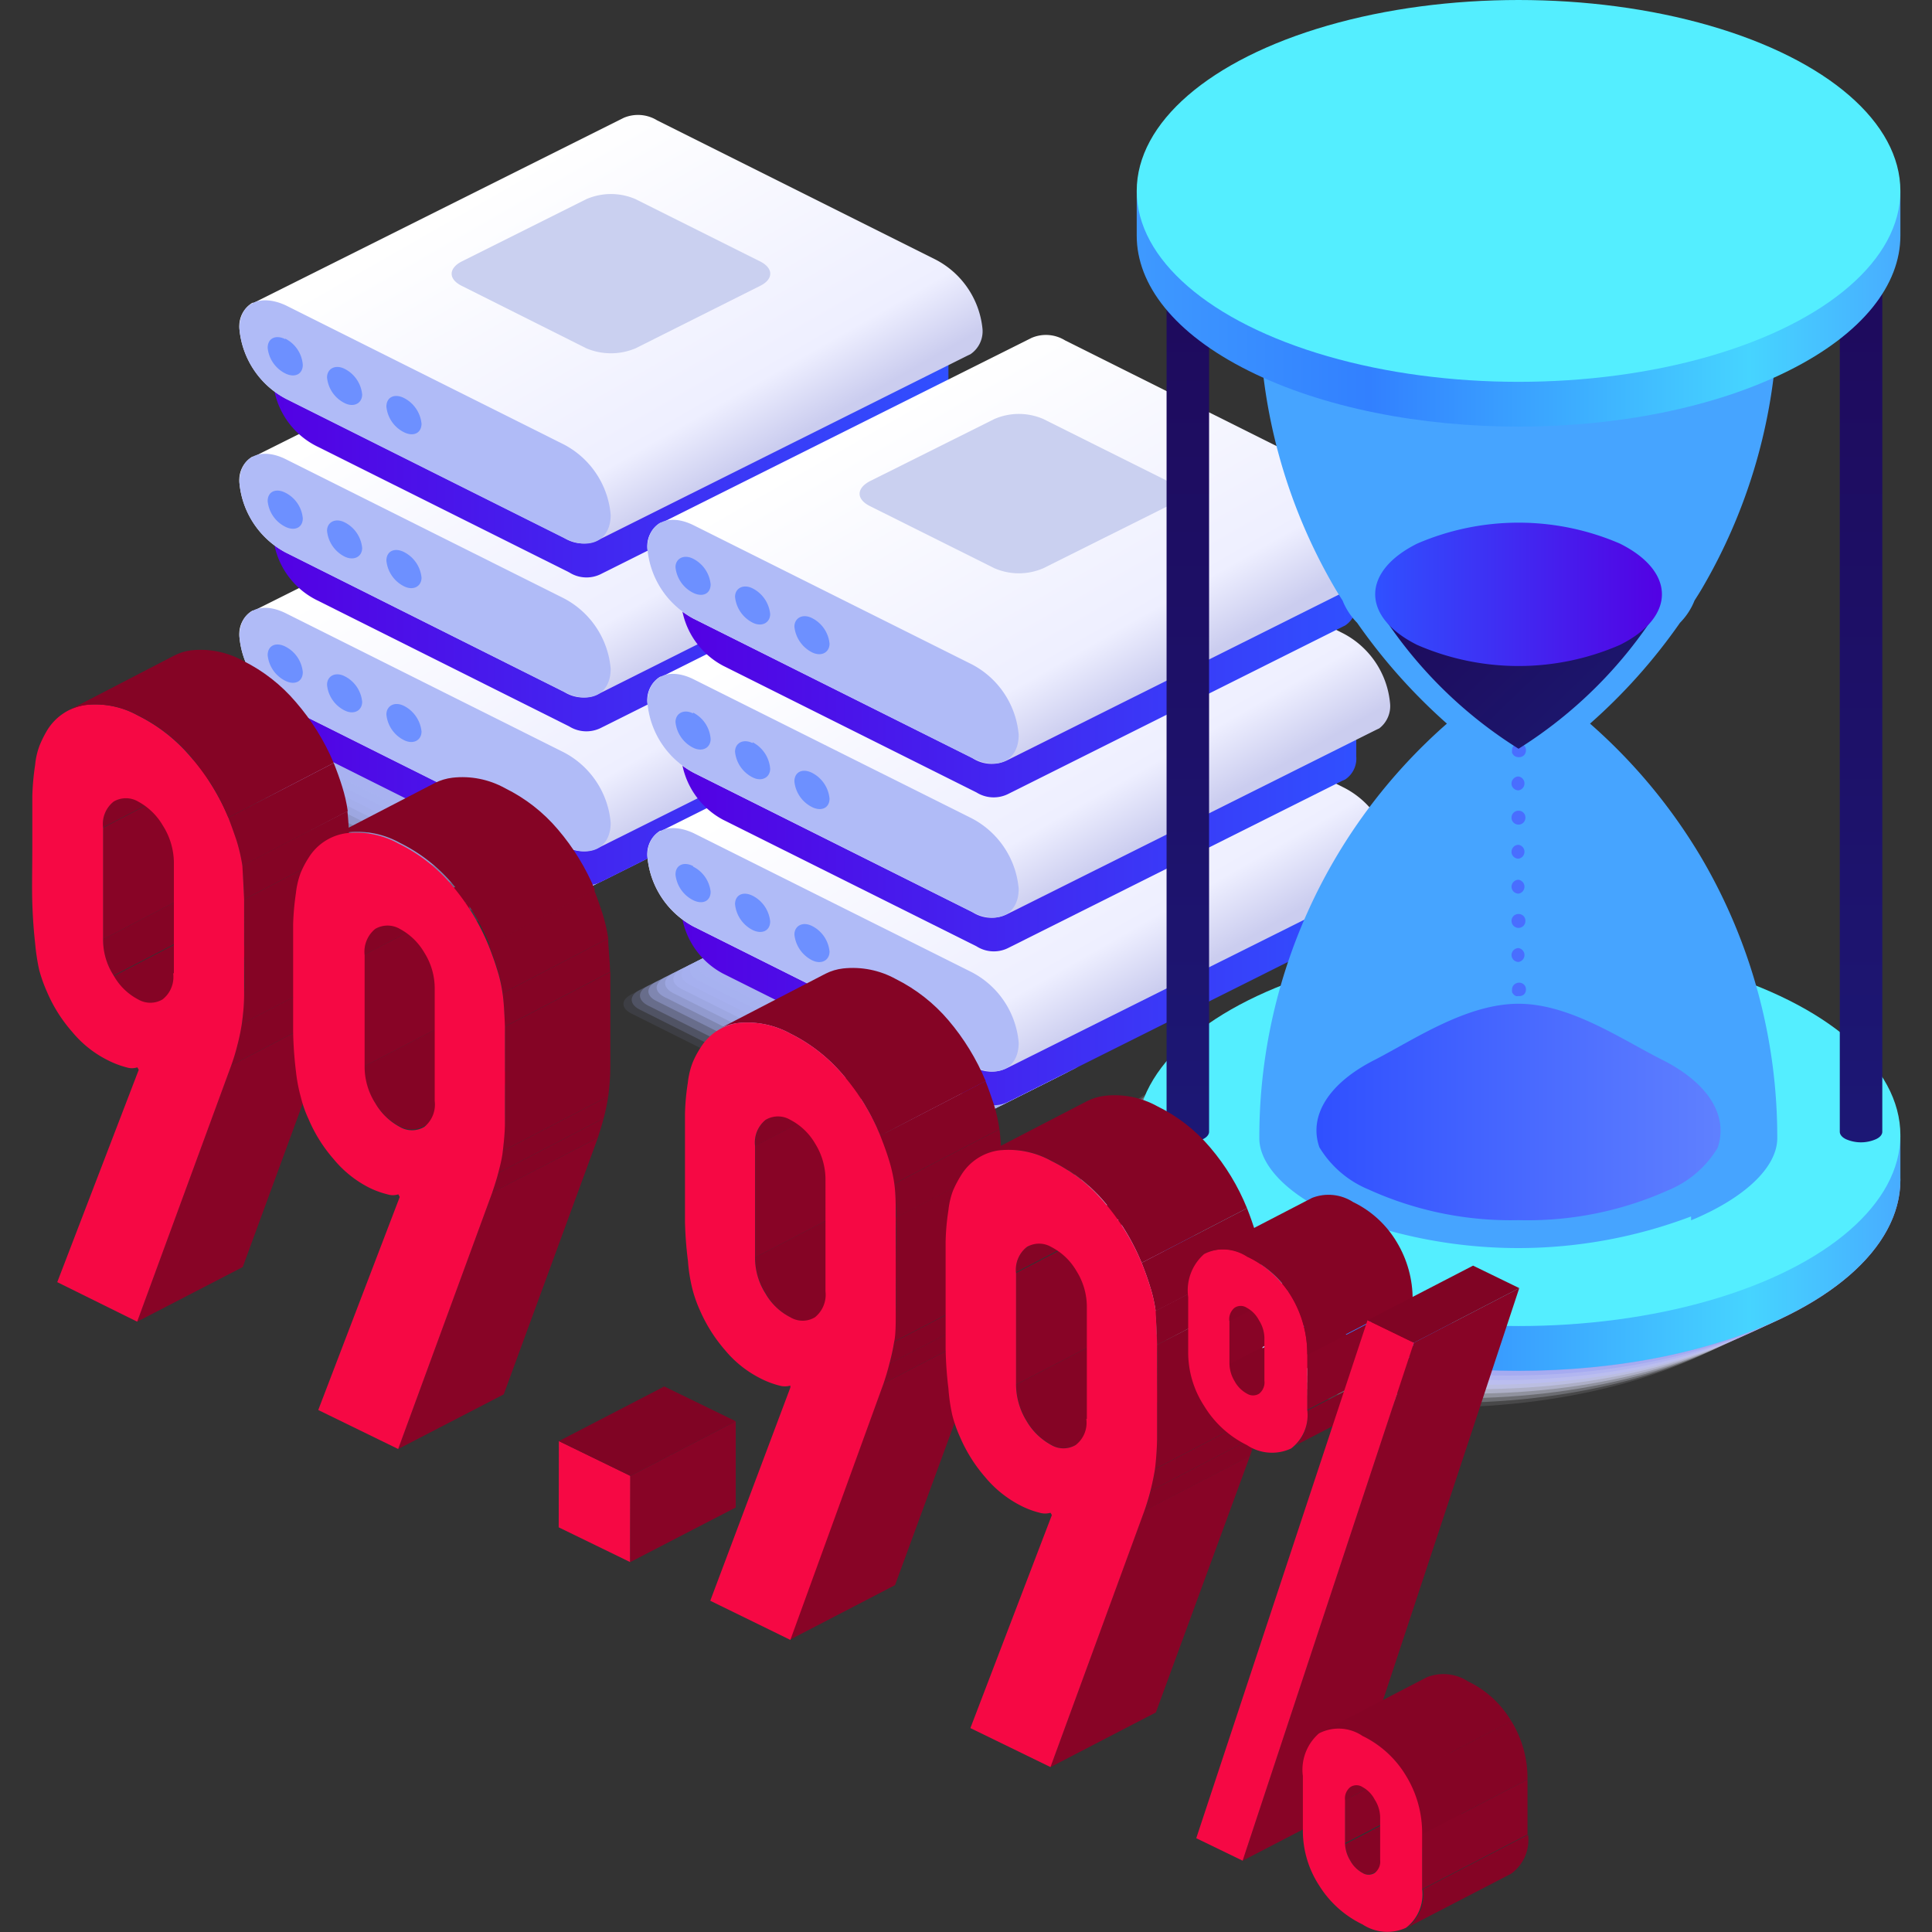 <?xml version="1.0" encoding="UTF-8"?>
<svg xmlns="http://www.w3.org/2000/svg" xmlns:xlink="http://www.w3.org/1999/xlink" viewBox="0 0 110 110">
  <rect x="0" y="0" width="110" height="110" fill="#333333" stroke="none"/>
  <defs>
    <linearGradient id="a" x1="81.05" y1="43.6" x2="42.52" y2="43.6" gradientTransform="translate(-27.06)" gradientUnits="userSpaceOnUse">
      <stop offset="0" stop-color="#3050ff"></stop>
      <stop offset="1" stop-color="#5300e3"></stop>
    </linearGradient>
    <linearGradient id="b" x1="56.66" y1="27.24" x2="67.07" y2="45.41" gradientTransform="translate(-27.06)" gradientUnits="userSpaceOnUse">
      <stop offset="0" stop-color="#fff"></stop>
      <stop offset="0.82" stop-color="#eeefff"></stop>
      <stop offset="1" stop-color="#cbcdef"></stop>
    </linearGradient>
    <linearGradient id="c" x1="81.05" y1="34.83" x2="42.52" y2="34.83" xlink:href="#a"></linearGradient>
    <linearGradient id="d" x1="56.66" y1="18.47" x2="67.07" y2="36.64" xlink:href="#b"></linearGradient>
    <linearGradient id="e" x1="81.05" y1="26.07" x2="42.52" y2="26.07" xlink:href="#a"></linearGradient>
    <linearGradient id="f" x1="56.66" y1="9.71" x2="67.07" y2="27.88" xlink:href="#b"></linearGradient>
    <linearGradient id="g" x1="104.28" y1="56.12" x2="65.74" y2="56.12" xlink:href="#a"></linearGradient>
    <linearGradient id="h" x1="79.89" y1="39.76" x2="90.29" y2="57.93" xlink:href="#b"></linearGradient>
    <linearGradient id="i" x1="104.28" y1="47.36" x2="65.74" y2="47.36" xlink:href="#a"></linearGradient>
    <linearGradient id="j" x1="79.89" y1="31" x2="90.29" y2="49.17" xlink:href="#b"></linearGradient>
    <linearGradient id="k" x1="104.28" y1="38.59" x2="65.74" y2="38.59" xlink:href="#a"></linearGradient>
    <linearGradient id="l" x1="79.89" y1="22.23" x2="90.29" y2="40.4" xlink:href="#b"></linearGradient>
    <linearGradient id="m" x1="65" y1="71.36" x2="108.27" y2="71.36" gradientUnits="userSpaceOnUse">
      <stop offset="0" stop-color="#3e99ff"></stop>
      <stop offset="0.3" stop-color="#3280ff"></stop>
      <stop offset="0.8" stop-color="#46d4ff"></stop>
      <stop offset="1" stop-color="#48acff"></stop>
    </linearGradient>
    <linearGradient id="n" x1="75.1" y1="63.33" x2="98.22" y2="63.33" gradientUnits="userSpaceOnUse">
      <stop offset="0" stop-color="#3050ff"></stop>
      <stop offset="1" stop-color="#6081ff"></stop>
    </linearGradient>
    <linearGradient id="o" x1="90.85" y1="39.73" x2="82.26" y2="30.77" gradientUnits="userSpaceOnUse">
      <stop offset="0" stop-color="#1c166c"></stop>
      <stop offset="0.07" stop-color="#1c156b"></stop>
      <stop offset="1" stop-color="#1e095a"></stop>
    </linearGradient>
    <linearGradient id="p" x1="78.4" y1="33.84" x2="94.8" y2="33.84" gradientTransform="matrix(1, 0, 0, 1, 0, 0)" xlink:href="#a"></linearGradient>
    <linearGradient id="q" x1="86.79" y1="66.94" x2="86.79" y2="9.87" gradientUnits="userSpaceOnUse">
      <stop offset="0" stop-color="#1c1876"></stop>
      <stop offset="0.36" stop-color="#1d126b"></stop>
      <stop offset="1" stop-color="#1e095a"></stop>
    </linearGradient>
    <linearGradient id="r" x1="65" y1="17.61" x2="108.27" y2="17.61" xlink:href="#m"></linearGradient>
    <clipPath id="s">
      <path d="M5.87,53.48l6-3.11a3.83,3.83,0,0,0,.6,2.06l-6,3.11A3.74,3.74,0,0,1,5.87,53.48Z" style="fill:none"></path>
    </clipPath>
    <clipPath id="t">
      <path d="M15.17,53.85,9.17,57a1.39,1.39,0,0,1-1.31-.06,3.4,3.4,0,0,1-1.39-1.36l6-3.11a3.48,3.48,0,0,0,1.4,1.36A1.37,1.37,0,0,0,15.17,53.85Z" style="fill:none"></path>
    </clipPath>
    <clipPath id="u">
      <path d="M6.57,45.58l6-3.11-.09.06A1.6,1.6,0,0,0,11.87,44l-6,3.11a1.62,1.62,0,0,1,.6-1.48Z" style="fill:none"></path>
    </clipPath>
    <clipPath id="v">
      <path d="M13.77,58.29l6-3.11c-.08.47-.17.89-.26,1.24s-.21.73-.34,1.12l-6,3.11a11.67,11.67,0,0,0,.34-1.12A12.06,12.06,0,0,0,13.77,58.29Z" style="fill:none"></path>
    </clipPath>
    <clipPath id="w">
      <path d="M13.9,51.21l6-3.11c0,.73,0,1.65,0,2.78s0,1.93,0,2.6-.06,1.25-.12,1.7l-6,3.11c.06-.45.1-1,.13-1.7s0-1.54,0-2.6S13.92,51.94,13.9,51.21Z" style="fill:none"></path>
    </clipPath>
    <clipPath id="x">
      <path d="M13.78,49.29l6-3.11c.06.55.09,1.18.12,1.92l-6,3.11C13.87,50.47,13.83,49.84,13.78,49.29Z" style="fill:none"></path>
    </clipPath>
    <clipPath id="y">
      <path d="M13,46.55l6-3.11c.19.47.35.92.48,1.34a8.75,8.75,0,0,1,.32,1.4l-6,3.11a10,10,0,0,0-.32-1.4C13.32,47.47,13.16,47,13,46.55Z" style="fill:none"></path>
    </clipPath>
    <clipPath id="z">
      <path d="M3.91,40.44l6-3.11a2.88,2.88,0,0,1,.94-.3,5,5,0,0,1,3,.6,9.44,9.44,0,0,1,3,2.35A12.94,12.94,0,0,1,19,43.44l-6,3.11a12.72,12.72,0,0,0-2.12-3.46,9.4,9.4,0,0,0-3-2.35,5,5,0,0,0-3-.6A3,3,0,0,0,3.91,40.44Z" style="fill:none"></path>
    </clipPath>
    <clipPath id="aa">
      <path d="M30,61.1l-6,3.11a1.43,1.43,0,0,1-1.3-.06,3.55,3.55,0,0,1-1.4-1.36,3.86,3.86,0,0,1-.6-2.07l6-3.11a3.87,3.87,0,0,0,.61,2.07A3.49,3.49,0,0,0,28.73,61,1.43,1.43,0,0,0,30,61.1Z" style="fill:none"></path>
    </clipPath>
    <clipPath id="ab">
      <path d="M28.37,66.78l6-3.11c-.09.35-.21.72-.33,1.11l-6,3.11C28.16,67.5,28.27,67.13,28.37,66.78Z" style="fill:none"></path>
    </clipPath>
    <clipPath id="ac">
      <path d="M21.42,52.83l6-3.11-.09.05a1.65,1.65,0,0,0-.6,1.49l-6,3.11a1.68,1.68,0,0,1,.6-1.49Z" style="fill:none"></path>
    </clipPath>
    <clipPath id="ad">
      <path d="M28.63,65.53l6-3.11a11.75,11.75,0,0,1-.26,1.25l-6,3.11C28.46,66.43,28.55,66,28.63,65.53Z" style="fill:none"></path>
    </clipPath>
    <clipPath id="ae">
      <path d="M28.75,58.45l6-3.11c0,.73,0,1.66,0,2.79s0,1.93,0,2.6-.06,1.24-.12,1.69l-6,3.11c.05-.45.09-1,.12-1.69s0-1.54,0-2.6S28.78,59.18,28.75,58.45Z" style="fill:none"></path>
    </clipPath>
    <clipPath id="af">
      <path d="M28.63,56.54l6-3.11c0,.55.09,1.18.11,1.91l-6,3.11C28.72,57.72,28.69,57.09,28.63,56.54Z" style="fill:none"></path>
    </clipPath>
    <clipPath id="ag">
      <path d="M27.83,53.79l6-3.11c.19.48.34.92.48,1.35a9.37,9.37,0,0,1,.32,1.4l-6,3.11a8.28,8.28,0,0,0-.32-1.4C28.18,54.71,28,54.27,27.83,53.79Z" style="fill:none"></path>
    </clipPath>
    <clipPath id="ah">
      <path d="M18.76,47.69l6-3.11a3,3,0,0,1,1-.3,5,5,0,0,1,3,.6,9.34,9.34,0,0,1,3,2.34,12.87,12.87,0,0,1,2.12,3.46l-6,3.11a12.84,12.84,0,0,0-2.11-3.46,9.34,9.34,0,0,0-3-2.34,5,5,0,0,0-3-.6A3,3,0,0,0,18.76,47.69Z" style="fill:none"></path>
    </clipPath>
    <clipPath id="ai">
      <path d="M52.3,72l-6,3.11A1.39,1.39,0,0,1,45,75a3.42,3.42,0,0,1-1.4-1.36,3.8,3.8,0,0,1-.6-2.06l6-3.11a3.81,3.81,0,0,0,.61,2.06A3.36,3.36,0,0,0,51,71.9,1.42,1.42,0,0,0,52.3,72Z" style="fill:none"></path>
    </clipPath>
    <clipPath id="aj">
      <path d="M50.64,77.64l6-3.11c-.09.36-.21.73-.33,1.12l-6,3.11C50.44,78.37,50.55,78,50.64,77.64Z" style="fill:none"></path>
    </clipPath>
    <clipPath id="ak">
      <path d="M43.7,63.69l6-3.11-.09.06a1.63,1.63,0,0,0-.6,1.49l-6,3.11a1.66,1.66,0,0,1,.6-1.49Z" style="fill:none"></path>
    </clipPath>
    <clipPath id="al">
      <path d="M50.91,76.4l6-3.11a12.06,12.06,0,0,1-.26,1.24l-6,3.11A11.87,11.87,0,0,0,50.91,76.4Z" style="fill:none"></path>
    </clipPath>
    <clipPath id="am">
      <path d="M51,69.32l6-3.11c0,.73,0,1.66,0,2.78s0,1.93,0,2.6-.06,1.25-.12,1.7l-6,3.11c.05-.45.09-1,.12-1.7s0-1.54,0-2.6S51.06,70.05,51,69.32Z" style="fill:none"></path>
    </clipPath>
    <clipPath id="an">
      <path d="M50.91,67.4l6-3.11c.06.55.1,1.18.12,1.92l-6,3.11C51,68.58,51,68,50.91,67.4Z" style="fill:none"></path>
    </clipPath>
    <clipPath id="ao">
      <path d="M50.11,64.66l6-3.11c.19.48.34.92.48,1.34a8.78,8.78,0,0,1,.31,1.4l-6,3.11a8.75,8.75,0,0,0-.32-1.4C50.46,65.58,50.3,65.14,50.11,64.66Z" style="fill:none"></path>
    </clipPath>
    <clipPath id="ap">
      <path d="M41,58.55l6-3.11a2.94,2.94,0,0,1,1-.3,5.07,5.07,0,0,1,3,.6,9.51,9.51,0,0,1,3,2.35,13.13,13.13,0,0,1,2.12,3.46l-6,3.11A12.63,12.63,0,0,0,48,61.2a9.37,9.37,0,0,0-3-2.35,5.08,5.08,0,0,0-3-.6A3,3,0,0,0,41,58.55Z" style="fill:none"></path>
    </clipPath>
    <clipPath id="aq">
      <path d="M67.15,79.21l-6,3.11a1.38,1.38,0,0,1-1.29-.06,3.62,3.62,0,0,1-1.4-1.36,4,4,0,0,1-.6-2.07l6-3.11a3.86,3.86,0,0,0,.6,2.07,3.49,3.49,0,0,0,1.4,1.36A1.38,1.38,0,0,0,67.15,79.21Z" style="fill:none"></path>
    </clipPath>
    <clipPath id="ar">
      <path d="M65.5,84.89l6-3.11a11.51,11.51,0,0,1-.33,1.12l-6,3.11A11.67,11.67,0,0,0,65.5,84.89Z" style="fill:none"></path>
    </clipPath>
    <clipPath id="as">
      <path d="M58.55,70.94l6-3.11-.1,0a1.65,1.65,0,0,0-.6,1.49l-6,3.11A1.65,1.65,0,0,1,58.46,71Z" style="fill:none"></path>
    </clipPath>
    <clipPath id="at">
      <path d="M65.76,83.64l6-3.11a9.69,9.69,0,0,1-.26,1.25l-6,3.11A11.75,11.75,0,0,0,65.76,83.64Z" style="fill:none"></path>
    </clipPath>
    <clipPath id="au">
      <path d="M65.88,76.57l6-3.11c0,.73,0,1.65,0,2.78s0,1.93,0,2.6-.07,1.24-.13,1.69l-6,3.11A16.87,16.87,0,0,0,65.88,82c0-.67,0-1.54,0-2.6S65.91,77.3,65.88,76.57Z" style="fill:none"></path>
    </clipPath>
    <clipPath id="av">
      <path d="M65.76,74.65l6-3.11c0,.55.1,1.18.12,1.92l-6,3.11C65.86,75.83,65.82,75.2,65.76,74.65Z" style="fill:none"></path>
    </clipPath>
    <clipPath id="aw">
      <path d="M65,71.9l6-3.11c.19.48.34.92.48,1.35a9.37,9.37,0,0,1,.32,1.4l-6,3.11a8.28,8.28,0,0,0-.32-1.4C65.31,72.82,65.15,72.38,65,71.9Z" style="fill:none"></path>
    </clipPath>
    <clipPath id="ax">
      <path d="M55.9,65.8l6-3.11a3,3,0,0,1,1-.3,5,5,0,0,1,3,.6,9.26,9.26,0,0,1,3,2.34A12.63,12.63,0,0,1,71,68.79L65,71.9a12.84,12.84,0,0,0-2.11-3.46,9.26,9.26,0,0,0-3-2.34,5,5,0,0,0-3-.6A3,3,0,0,0,55.9,65.8Z" style="fill:none"></path>
    </clipPath>
    <clipPath id="ay">
      <path d="M84.2,103.59l-6,3.11a.63.63,0,0,1-.61,0,1.74,1.74,0,0,1-.7-.7,2,2,0,0,1-.3-1l6-3.11a2,2,0,0,0,.3,1,1.8,1.8,0,0,0,.7.7A.65.65,0,0,0,84.2,103.59Z" style="fill:none"></path>
    </clipPath>
    <clipPath id="az">
      <path d="M79.42,79.41l-6,3.11.09,0a2.39,2.39,0,0,0,.92-2.2l6-3.11a2.38,2.38,0,0,1-.91,2.2A.31.31,0,0,1,79.42,79.41Z" style="fill:none"></path>
    </clipPath>
    <clipPath id="ba">
      <path d="M77.66,76.3l-6,3.11a.63.63,0,0,1-.61,0,1.74,1.74,0,0,1-.7-.7,2,2,0,0,1-.3-1l6-3.11a2,2,0,0,0,.3,1,1.8,1.8,0,0,0,.7.7A.65.65,0,0,0,77.66,76.3Z" style="fill:none"></path>
    </clipPath>
    <clipPath id="bb">
      <path d="M76.88,101.75l6-3.11a.86.86,0,0,0-.3.74l-6,3.11A.83.83,0,0,1,76.88,101.75Z" style="fill:none"></path>
    </clipPath>
    <clipPath id="bc">
      <path d="M77,101.69l6-3.11a.47.47,0,0,0-.09.06l-6,3.11A.47.47,0,0,1,77,101.69Z" style="fill:none"></path>
    </clipPath>
    <clipPath id="bd">
      <path d="M86,106.71l-6,3.11.11-.06a2.39,2.39,0,0,0,.92-2.2l6-3.11a2.37,2.37,0,0,1-.92,2.2Z" style="fill:none"></path>
    </clipPath>
    <clipPath id="be">
      <path d="M75.25,98.6l6-3.11a2.57,2.57,0,0,1,2.33.24A5.74,5.74,0,0,1,86.05,98l-6,3.11a5.85,5.85,0,0,0-2.47-2.26A2.57,2.57,0,0,0,75.25,98.6Z" style="fill:none"></path>
    </clipPath>
    <clipPath id="bf">
      <path d="M80.05,101.1l6-3.11a6.23,6.23,0,0,1,.92,3.33l-6,3.11A6.23,6.23,0,0,0,80.05,101.1Z" style="fill:none"></path>
    </clipPath>
    <clipPath id="bg">
      <path d="M70.34,74.46l6-3.11a.84.84,0,0,0-.3.74L70,75.2A.84.84,0,0,1,70.34,74.46Z" style="fill:none"></path>
    </clipPath>
    <clipPath id="bh">
      <path d="M70.43,74.4l6-3.11a.47.47,0,0,0-.09.06l-6,3.11Z" style="fill:none"></path>
    </clipPath>
    <clipPath id="bi">
      <path d="M68.71,71.31l6-3.11a2.57,2.57,0,0,1,2.33.24,5.84,5.84,0,0,1,2.48,2.27A6.27,6.27,0,0,1,80.43,74l-6,3.11a6.36,6.36,0,0,0-.91-3.33A5.9,5.9,0,0,0,71,71.55,2.57,2.57,0,0,0,68.71,71.31Z" style="fill:none"></path>
    </clipPath>
  </defs>
  <title>unmatched-uptime-icn</title>
  <g style="isolation:isolate">
    <g style="mix-blend-mode:multiply">
      <path d="M12.26,45.44l14.58,7.3a2.94,2.94,0,0,0,2.29,0L32.71,51c.63-.32.63-.83,0-1.15L18.13,42.51a2.94,2.94,0,0,0-2.29,0L12.26,44.3C11.63,44.62,11.63,45.13,12.26,45.44Z" style="fill:#a8b2f1;opacity:0"></path>
      <path d="M12.74,45.21,27.32,52.5a2.91,2.91,0,0,0,2.28,0l3.58-1.79c.63-.32.63-.83,0-1.14L18.6,42.27a2.91,2.91,0,0,0-2.28,0l-3.58,1.79C12.11,44.38,12.11,44.89,12.74,45.21Z" style="fill:#a8b2f1;opacity:0.091"></path>
      <path d="M13.21,45l14.58,7.29a2.85,2.85,0,0,0,2.29,0l3.58-1.79c.63-.31.63-.83,0-1.14L19.08,42a2.85,2.85,0,0,0-2.29,0l-3.58,1.79C12.58,44.14,12.58,44.65,13.21,45Z" style="fill:#a8b2f1;opacity:0.182"></path>
      <path d="M13.69,44.73,28.27,52a2.83,2.83,0,0,0,2.28,0l3.58-1.79c.63-.31.63-.82,0-1.14L19.55,41.8a2.83,2.83,0,0,0-2.28,0l-3.58,1.79C13.06,43.91,13.06,44.42,13.69,44.73Z" style="fill:#a8b2f1;opacity:0.273"></path>
      <path d="M14.16,44.49l14.58,7.3a2.94,2.94,0,0,0,2.29,0L34.61,50c.63-.32.63-.83,0-1.15L20,41.56a2.91,2.91,0,0,0-2.28,0l-3.58,1.79C13.53,43.67,13.53,44.18,14.16,44.49Z" style="fill:#a8b2f1;opacity:0.364"></path>
      <path d="M14.64,44.26l14.58,7.29a2.83,2.83,0,0,0,2.28,0l3.58-1.79c.63-.32.63-.83,0-1.14L20.5,41.33a2.83,2.83,0,0,0-2.28,0l-3.58,1.79C14,43.43,14,43.94,14.64,44.26Z" style="fill:#a8b2f1;opacity:0.455"></path>
      <path d="M15.11,44l14.58,7.29a2.85,2.85,0,0,0,2.29,0l3.58-1.79c.63-.31.63-.82,0-1.14L21,41.09a2.83,2.83,0,0,0-2.28,0l-3.58,1.79C14.48,43.19,14.48,43.7,15.11,44Z" style="fill:#a8b2f1;opacity:0.545"></path>
      <path d="M15.58,43.78l14.59,7.3a2.91,2.91,0,0,0,2.28,0L36,49.28c.63-.31.63-.82,0-1.14L21.45,40.85a2.94,2.94,0,0,0-2.29,0l-3.58,1.79C15,43,15,43.47,15.58,43.78Z" style="fill:#a8b2f1;opacity:0.636"></path>
      <path d="M16.06,43.55l14.58,7.29a2.91,2.91,0,0,0,2.28,0l3.58-1.79c.63-.32.63-.83,0-1.14l-14.58-7.3a2.91,2.91,0,0,0-2.28,0L16.06,42.4C15.43,42.72,15.43,43.23,16.06,43.55Z" style="fill:#a8b2f1;opacity:0.727"></path>
      <path d="M16.53,43.31,31.11,50.6a2.85,2.85,0,0,0,2.29,0L37,48.81c.63-.32.63-.83,0-1.14L22.4,40.38a2.85,2.85,0,0,0-2.29,0l-3.58,1.79C15.9,42.48,15.9,43,16.53,43.31Z" style="fill:#a8b2f1;opacity:0.818"></path>
      <path d="M17,43.07l14.58,7.29a2.83,2.83,0,0,0,2.28,0l3.58-1.79c.63-.31.63-.82,0-1.14L22.87,40.14a2.83,2.83,0,0,0-2.28,0L17,41.93C16.38,42.24,16.38,42.76,17,43.07Z" style="fill:#a8b2f1;opacity:0.909"></path>
      <path d="M17.48,42.83l14.58,7.3a2.94,2.94,0,0,0,2.29,0l3.58-1.79c.63-.32.63-.83,0-1.15L23.35,39.9a2.94,2.94,0,0,0-2.29,0l-3.58,1.79C16.85,42,16.85,42.52,17.48,42.83Z" style="fill:#a8b2f1"></path>
    </g>
    <path d="M15.55,36.79v2.52A4.51,4.51,0,0,0,18,42.91l14.41,7.21a1.86,1.86,0,0,0,1.77.11l19.07-9.54.15-.07A1.44,1.44,0,0,0,54,39.31V36.79Z" style="fill:url(#a)"></path>
    <path d="M53.27,32.31,37.41,24.38a2,2,0,0,0-1.9-.14L14.45,34.77l-.08,0a1.55,1.55,0,0,0-.74,1.46,5,5,0,0,0,2.65,4l15.85,7.92a2,2,0,0,0,1.95.12l21-10.49.17-.08a1.58,1.58,0,0,0,.69-1.44A5,5,0,0,0,53.27,32.31Z" style="fill:url(#b)"></path>
    <path d="M32.13,48.16,16.28,40.24a5,5,0,0,1-2.65-4c0-1.46,1.19-2.05,2.65-1.32l15.85,7.93a5,5,0,0,1,2.64,4C34.77,48.3,33.59,48.89,32.13,48.16Z" style="fill:#b0bbf7"></path>
    <path d="M23,40.19c-.54-.27-1,0-1,.49a1.82,1.82,0,0,0,1,1.46c.54.27,1,0,1-.49A1.85,1.85,0,0,0,23,40.19ZM19.62,38.5c-.54-.27-1,0-1,.49a1.82,1.82,0,0,0,1,1.46c.54.27,1,0,1-.49A1.82,1.82,0,0,0,19.62,38.5Zm-3.38-1.69c-.54-.27-1-.05-1,.49a1.83,1.83,0,0,0,1,1.46c.54.27,1,.05,1-.49A1.82,1.82,0,0,0,16.24,36.81Z" style="fill:#6d90ff"></path>
    <path d="M15.55,28v2.53A4.52,4.52,0,0,0,18,34.15l14.41,7.21a1.85,1.85,0,0,0,1.77.1l19.07-9.53.15-.08a1.42,1.42,0,0,0,.63-1.3V28Z" style="fill:url(#c)"></path>
    <path d="M53.27,23.54,37.41,15.62a2,2,0,0,0-1.9-.14L14.45,26l-.08,0a1.55,1.55,0,0,0-.74,1.46,5,5,0,0,0,2.65,4L32.13,39.4a2,2,0,0,0,1.95.11L55.05,29a.91.91,0,0,0,.17-.09,1.56,1.56,0,0,0,.69-1.43A5,5,0,0,0,53.27,23.54Z" style="fill:url(#d)"></path>
    <path d="M32.13,39.4,16.28,31.47a5,5,0,0,1-2.65-4c0-1.46,1.19-2.05,2.65-1.32l15.85,7.93a5,5,0,0,1,2.64,4C34.77,39.54,33.59,40.13,32.13,39.4Z" style="fill:#b0bbf7"></path>
    <path d="M23,31.43c-.54-.27-1-.05-1,.49a1.83,1.83,0,0,0,1,1.46c.54.27,1,0,1-.49A1.83,1.83,0,0,0,23,31.43Zm-3.38-1.69c-.54-.27-1,0-1,.48a1.84,1.84,0,0,0,1,1.47c.54.26,1,0,1-.49A1.82,1.82,0,0,0,19.62,29.74Zm-3.38-1.69c-.54-.27-1-.06-1,.48a1.83,1.83,0,0,0,1,1.46c.54.27,1,.05,1-.48A1.81,1.81,0,0,0,16.24,28.05Z" style="fill:#6d90ff"></path>
    <path d="M15.55,19.26v2.52A4.54,4.54,0,0,0,18,25.39l14.41,7.2a1.83,1.83,0,0,0,1.77.11l19.07-9.54.15-.07A1.43,1.43,0,0,0,54,21.78V19.26Z" style="fill:url(#e)"></path>
    <path d="M53.27,14.78,37.41,6.85a2.08,2.08,0,0,0-1.9-.14L14.45,17.24l-.08,0a1.55,1.55,0,0,0-.74,1.46,5,5,0,0,0,2.65,4l15.85,7.93a2,2,0,0,0,1.95.11l21-10.49.17-.08a1.58,1.58,0,0,0,.69-1.44A5,5,0,0,0,53.27,14.78Z" style="fill:url(#f)"></path>
    <path d="M32.13,30.64,16.28,22.71a5,5,0,0,1-2.65-4c0-1.46,1.19-2,2.65-1.32l15.85,7.93a5,5,0,0,1,2.64,4C34.77,30.77,33.59,31.37,32.13,30.64Z" style="fill:#b0bbf7"></path>
    <path d="M23,22.66c-.54-.27-1-.05-1,.49a1.82,1.82,0,0,0,1,1.46c.54.27,1,.05,1-.49A1.85,1.85,0,0,0,23,22.66ZM19.62,21c-.54-.27-1,0-1,.49a1.82,1.82,0,0,0,1,1.46c.54.27,1,0,1-.49A1.83,1.83,0,0,0,19.62,21Zm-3.38-1.69c-.54-.27-1-.05-1,.49a1.83,1.83,0,0,0,1,1.46c.54.27,1,.05,1-.49A1.82,1.82,0,0,0,16.24,19.28Z" style="fill:#6d90ff"></path>
    <path d="M43.27,16.28l-7.08,3.55a3.61,3.61,0,0,1-2.81,0L26.3,16.28c-.78-.38-.78-1,0-1.4l7.08-3.54a3.52,3.52,0,0,1,2.81,0l7.08,3.54C44.05,15.27,44.05,15.9,43.27,16.28Z" style="fill:#cad0f0"></path>
    <g style="mix-blend-mode:multiply">
      <path d="M35.49,58l14.58,7.29a2.83,2.83,0,0,0,2.28,0l3.58-1.79c.63-.31.63-.83,0-1.14L41.35,55a2.83,2.83,0,0,0-2.28,0l-3.58,1.79C34.86,57.14,34.86,57.65,35.49,58Z" style="fill:#a8b2f1;opacity:0"></path>
      <path d="M36,57.73,50.54,65a2.85,2.85,0,0,0,2.29,0l3.58-1.79c.63-.31.63-.82,0-1.14L41.83,54.8a2.85,2.85,0,0,0-2.29,0L36,56.59C35.33,56.91,35.33,57.42,36,57.73Z" style="fill:#a8b2f1;opacity:0.091"></path>
      <path d="M36.44,57.49,51,64.79a2.91,2.91,0,0,0,2.28,0L56.88,63c.63-.32.63-.83,0-1.15L42.3,54.56a2.91,2.91,0,0,0-2.28,0l-3.58,1.79C35.81,56.67,35.81,57.18,36.44,57.49Z" style="fill:#a8b2f1;opacity:0.182"></path>
      <path d="M36.91,57.26l14.58,7.29a2.85,2.85,0,0,0,2.29,0l3.58-1.79c.63-.32.63-.83,0-1.14L42.78,54.33a2.85,2.85,0,0,0-2.29,0l-3.58,1.79C36.28,56.43,36.28,56.94,36.91,57.26Z" style="fill:#a8b2f1;opacity:0.273"></path>
      <path d="M37.39,57,52,64.31a2.83,2.83,0,0,0,2.28,0l3.58-1.79c.63-.31.63-.82,0-1.14L43.25,54.09a2.83,2.83,0,0,0-2.28,0l-3.58,1.79C36.76,56.19,36.76,56.7,37.39,57Z" style="fill:#a8b2f1;opacity:0.364"></path>
      <path d="M37.86,56.78l14.58,7.3a2.94,2.94,0,0,0,2.29,0l3.58-1.8c.63-.31.63-.82,0-1.14L43.73,53.85a2.94,2.94,0,0,0-2.29,0l-3.58,1.79C37.23,56,37.23,56.47,37.86,56.78Z" style="fill:#a8b2f1;opacity:0.455"></path>
      <path d="M38.34,56.55l14.58,7.29a2.91,2.91,0,0,0,2.28,0l3.58-1.79c.63-.32.63-.83,0-1.14L44.2,53.61a2.91,2.91,0,0,0-2.28,0L38.34,55.4C37.71,55.72,37.71,56.23,38.34,56.55Z" style="fill:#a8b2f1;opacity:0.545"></path>
      <path d="M38.81,56.31,53.39,63.6a2.85,2.85,0,0,0,2.29,0l3.58-1.79c.63-.32.63-.83,0-1.14L44.67,53.38a2.83,2.83,0,0,0-2.28,0l-3.58,1.79C38.18,55.48,38.18,56,38.81,56.31Z" style="fill:#a8b2f1;opacity:0.636"></path>
      <path d="M39.28,56.07l14.59,7.29a2.83,2.83,0,0,0,2.28,0l3.58-1.79c.63-.31.63-.82,0-1.14L45.15,53.14a2.85,2.85,0,0,0-2.29,0l-3.58,1.79C38.65,55.24,38.65,55.76,39.28,56.07Z" style="fill:#a8b2f1;opacity:0.727"></path>
      <path d="M39.76,55.83l14.58,7.3a2.91,2.91,0,0,0,2.28,0l3.58-1.79c.64-.32.64-.83,0-1.15L45.62,52.9a2.91,2.91,0,0,0-2.28,0l-3.58,1.79C39.13,55,39.13,55.52,39.76,55.83Z" style="fill:#a8b2f1;opacity:0.818"></path>
      <path d="M40.23,55.6l14.59,7.29a2.91,2.91,0,0,0,2.28,0l3.58-1.79c.63-.32.63-.83,0-1.14L46.1,52.66a2.94,2.94,0,0,0-2.29,0l-3.58,1.79C39.6,54.77,39.6,55.28,40.23,55.6Z" style="fill:#a8b2f1;opacity:0.909"></path>
      <path d="M40.71,55.36l14.58,7.29a2.83,2.83,0,0,0,2.28,0l3.58-1.79c.63-.31.63-.83,0-1.14L46.57,52.43a2.83,2.83,0,0,0-2.28,0l-3.58,1.79C40.08,54.53,40.08,55,40.71,55.36Z" style="fill:#a8b2f1"></path>
    </g>
    <path d="M38.78,49.31v2.53a4.53,4.53,0,0,0,2.4,3.6L55.6,62.65a1.85,1.85,0,0,0,1.77.1l19.06-9.53.16-.08a1.42,1.42,0,0,0,.63-1.3V49.31Z" style="fill:url(#g)"></path>
    <path d="M76.49,44.83,60.64,36.91a2.07,2.07,0,0,0-1.91-.14L37.67,47.3l-.08,0a1.56,1.56,0,0,0-.73,1.46,5,5,0,0,0,2.64,4l15.86,7.93a2,2,0,0,0,2,.11l21-10.48.17-.09a1.58,1.58,0,0,0,.69-1.43A5,5,0,0,0,76.49,44.83Z" style="fill:url(#h)"></path>
    <path d="M55.36,60.69,39.5,52.76a5,5,0,0,1-2.64-4c0-1.46,1.18-2,2.64-1.32l15.86,7.93a5,5,0,0,1,2.64,4C58,60.83,56.82,61.42,55.36,60.69Z" style="fill:#b0bbf7"></path>
    <path d="M46.23,52.72c-.54-.27-1,0-1,.49a1.85,1.85,0,0,0,1,1.46c.54.27,1,0,1-.49A1.82,1.82,0,0,0,46.23,52.72ZM42.85,51c-.54-.27-1-.05-1,.48a1.85,1.85,0,0,0,1,1.47c.53.26,1,.05,1-.49A1.84,1.84,0,0,0,42.85,51Zm-3.39-1.69c-.53-.27-1-.06-1,.48a1.84,1.84,0,0,0,1,1.46c.54.27,1,.06,1-.48A1.82,1.82,0,0,0,39.46,49.34Z" style="fill:#6d90ff"></path>
    <path d="M38.78,40.55v2.52a4.55,4.55,0,0,0,2.4,3.61l14.42,7.2a1.83,1.83,0,0,0,1.77.11l19.06-9.54.16-.07a1.43,1.43,0,0,0,.63-1.31V40.55Z" style="fill:url(#i)"></path>
    <path d="M76.49,36.07,60.64,28.14A2.1,2.1,0,0,0,58.73,28L37.67,38.53l-.08,0A1.56,1.56,0,0,0,36.86,40a5,5,0,0,0,2.64,4l15.86,7.93a2,2,0,0,0,2,.11l21-10.49.17-.08A1.6,1.6,0,0,0,79.14,40,5,5,0,0,0,76.49,36.07Z" style="fill:url(#j)"></path>
    <path d="M55.36,51.93,39.5,44a5,5,0,0,1-2.64-4c0-1.46,1.18-2.05,2.64-1.32l15.86,7.93a5,5,0,0,1,2.64,4C58,52.06,56.82,52.66,55.36,51.93Z" style="fill:#b0bbf7"></path>
    <path d="M46.23,44c-.54-.27-1-.05-1,.49a1.83,1.83,0,0,0,1,1.46c.54.27,1,.05,1-.48A1.84,1.84,0,0,0,46.23,44Zm-3.38-1.69c-.54-.27-1,0-1,.49a1.83,1.83,0,0,0,1,1.46c.53.27,1,0,1-.49A1.86,1.86,0,0,0,42.85,42.26Zm-3.39-1.69c-.53-.27-1,0-1,.49a1.84,1.84,0,0,0,1,1.46c.54.27,1,0,1-.49A1.83,1.83,0,0,0,39.46,40.57Z" style="fill:#6d90ff"></path>
    <path d="M38.78,31.78v2.53a4.53,4.53,0,0,0,2.4,3.6L55.6,45.12a1.85,1.85,0,0,0,1.77.1l19.06-9.53.16-.08a1.42,1.42,0,0,0,.63-1.3V31.78Z" style="fill:url(#k)"></path>
    <path d="M76.49,27.3,60.64,19.38a2.07,2.07,0,0,0-1.91-.14L37.67,29.77l-.08,0a1.56,1.56,0,0,0-.73,1.46,5,5,0,0,0,2.64,4l15.86,7.93a2,2,0,0,0,2,.12l21-10.49.17-.09a1.58,1.58,0,0,0,.69-1.43A5,5,0,0,0,76.49,27.3Z" style="fill:url(#l)"></path>
    <path d="M55.36,43.16,39.5,35.23a5,5,0,0,1-2.64-4c0-1.46,1.18-2.05,2.64-1.32l15.86,7.93a5,5,0,0,1,2.64,4C58,43.3,56.82,43.89,55.36,43.16Z" style="fill:#b0bbf7"></path>
    <path d="M46.23,35.19c-.54-.27-1,0-1,.49a1.85,1.85,0,0,0,1,1.46c.54.27,1,0,1-.49A1.82,1.82,0,0,0,46.23,35.19ZM42.85,33.5c-.54-.27-1,0-1,.48a1.85,1.85,0,0,0,1,1.47c.53.27,1,0,1-.49A1.84,1.84,0,0,0,42.85,33.5Zm-3.39-1.69c-.53-.27-1,0-1,.48a1.83,1.83,0,0,0,1,1.46c.54.27,1,.06,1-.48A1.83,1.83,0,0,0,39.46,31.81Z" style="fill:#6d90ff"></path>
    <path d="M66.5,28.81l-7.09,3.54a3.5,3.5,0,0,1-2.8,0l-7.09-3.54c-.77-.39-.77-1,0-1.41l7.09-3.54a3.5,3.5,0,0,1,2.8,0L66.5,27.4C67.27,27.79,67.27,28.42,66.5,28.81Z" style="fill:#cad0f0"></path>
    <ellipse cx="81.36" cy="69.51" rx="21.74" ry="10.87" style="fill:#fff;opacity:0"></ellipse>
    <ellipse cx="81.93" cy="69.26" rx="21.74" ry="10.87" style="fill:#f4f4fd;opacity:0.111"></ellipse>
    <ellipse cx="82.5" cy="69" rx="21.74" ry="10.87" style="fill:#e8eafc;opacity:0.222"></ellipse>
    <ellipse cx="83.06" cy="68.74" rx="21.74" ry="10.87" style="fill:#dddffa;opacity:0.333"></ellipse>
    <ellipse cx="83.63" cy="68.48" rx="21.74" ry="10.87" style="fill:#d2d4f8;opacity:0.444"></ellipse>
    <ellipse cx="84.19" cy="68.22" rx="21.74" ry="10.87" style="fill:#c6caf7;opacity:0.556"></ellipse>
    <ellipse cx="84.76" cy="67.97" rx="21.74" ry="10.87" style="fill:#bbbff5;opacity:0.667"></ellipse>
    <ellipse cx="85.33" cy="67.71" rx="21.74" ry="10.87" style="fill:#b0b4f3;opacity:0.778"></ellipse>
    <ellipse cx="85.89" cy="67.45" rx="21.74" ry="10.87" style="fill:#a4aaf2;opacity:0.889"></ellipse>
    <ellipse cx="86.46" cy="67.19" rx="21.74" ry="10.87" style="fill:#999ff0"></ellipse>
    <path d="M64.72,64.68v2.5c0,2.78,2.12,5.56,6.37,7.68,8.49,4.25,22.25,4.25,30.74,0,4.25-2.12,6.37-4.9,6.37-7.68v-2.5Z" style="fill:url(#m)"></path>
    <ellipse cx="86.46" cy="64.63" rx="21.74" ry="10.87" style="fill:#54eeff"></ellipse>
    <path d="M96.89,48.87a31.49,31.49,0,0,0-6.36-7.67,32.12,32.12,0,0,0,5.12-5.74,3.8,3.8,0,0,0,.83-1.27c.14-.22.28-.44.41-.66a31.4,31.4,0,0,0,4.27-14H71.76a31.4,31.4,0,0,0,4.27,14c.13.22.27.44.41.66a3.8,3.8,0,0,0,.83,1.27,32.45,32.45,0,0,0,5.11,5.74A31.33,31.33,0,0,0,71.7,64.8c0,1.44,1.4,3,3.83,4.19.35.17.7.34,1.07.49,0-.07,0-.15,0-.22a27.8,27.8,0,0,0,19.68,0,1.62,1.62,0,0,1,0,.22c.38-.15.73-.32,1.08-.49,2.43-1.22,3.83-2.75,3.83-4.19A31.41,31.41,0,0,0,96.89,48.87Z" style="fill:#46a4ff"></path>
    <path d="M94.6,60.32c-2.25-1.13-5.2-3.17-8.14-3.17s-5.89,2-8.14,3.17c-2.74,1.37-3.81,3.26-3.2,5a5.89,5.89,0,0,0,2.79,2.4,19.58,19.58,0,0,0,8.55,1.75A19.58,19.58,0,0,0,95,67.76a5.89,5.89,0,0,0,2.79-2.4C98.41,63.58,97.34,61.69,94.6,60.32Z" style="fill:url(#n)"></path>
    <path d="M86.46,43.11a.41.41,0,0,1-.28-.11,1,1,0,0,1-.09-.13.76.76,0,0,1,0-.16.36.36,0,0,1,.12-.27.38.38,0,0,1,.13-.09.39.39,0,0,1,.43.09.35.35,0,0,1,.11.27.39.39,0,0,1-.11.29A.41.41,0,0,1,86.46,43.11Z" style="fill:#496eff"></path>
    <path d="M86.06,54.37a.4.4,0,0,1,.4-.39.4.4,0,0,1,0,.79A.4.4,0,0,1,86.06,54.37Zm0-1.94a.39.39,0,0,1,.4-.39.38.38,0,0,1,.39.39.39.39,0,0,1-.39.4A.4.4,0,0,1,86.06,52.43Zm0-1.94a.4.4,0,0,1,.4-.4.4.4,0,0,1,0,.79A.4.4,0,0,1,86.06,50.49Zm0-2a.4.4,0,0,1,.4-.39.4.4,0,0,1,0,.79A.4.4,0,0,1,86.06,48.54Zm0-1.94a.39.39,0,0,1,.4-.39.38.38,0,0,1,.39.39.39.39,0,0,1-.39.4A.4.4,0,0,1,86.06,46.6Zm0-1.94a.4.4,0,0,1,.4-.4.4.4,0,0,1,0,.79A.4.4,0,0,1,86.06,44.66Z" style="fill:#496eff"></path>
    <path d="M86.46,56.71a.36.36,0,0,1-.15,0,.44.44,0,0,1-.22-.22.8.8,0,0,1,0-.15.36.36,0,0,1,.12-.28.35.35,0,0,1,.13-.08.4.4,0,0,1,.43.08.37.37,0,0,1,.11.28.38.38,0,0,1-.11.28A.41.41,0,0,1,86.46,56.71Z" style="fill:#496eff"></path>
    <path d="M86.46,42.63a25.31,25.31,0,0,0,7.89-7.83H78.57A25.2,25.2,0,0,0,86.46,42.63Z" style="fill:url(#o)"></path>
    <path d="M92.23,36.72a14.47,14.47,0,0,1-11.54,0c-3.19-1.59-3.19-4.18,0-5.77a14.56,14.56,0,0,1,11.54,0C95.42,32.54,95.42,35.13,92.23,36.72Z" style="fill:url(#p)"></path>
    <path d="M107.17,14c0-.16-.12-.32-.36-.43a2.12,2.12,0,0,0-1.71,0,.5.5,0,0,0-.35.43V64.44c0,.15.12.31.35.42a2.12,2.12,0,0,0,1.71,0c.24-.11.36-.27.36-.42V14ZM68.49,11.7a2.12,2.12,0,0,0-1.71,0c-.24.11-.36.27-.36.43V64.44c0,.15.12.31.36.42a2.12,2.12,0,0,0,1.71,0c.23-.11.35-.27.35-.42V12.13A.5.5,0,0,0,68.49,11.7Z" style="fill:url(#q)"></path>
    <path d="M64.72,10.92v2.5c0,2.78,2.12,5.57,6.37,7.69,8.49,4.24,22.25,4.24,30.74,0,4.25-2.12,6.37-4.91,6.37-7.69v-2.5Z" style="fill:url(#r)"></path>
    <ellipse cx="86.46" cy="10.87" rx="21.74" ry="10.87" style="fill:#54eeff"></ellipse>
    <g style="isolation:isolate">
      <g style="isolation:isolate">
        <g style="clip-path:url(#s)">
          <g style="isolation:isolate">
            <path d="M5.87,53.48l6-3.11a3.83,3.83,0,0,0,.6,2.06l-6,3.11a3.74,3.74,0,0,1-.6-2.06" style="fill:#850425"></path>
          </g>
        </g>
      </g>
      <g style="isolation:isolate">
        <g style="clip-path:url(#t)">
          <g style="isolation:isolate">
            <path d="M6.47,55.54l6-3.11a3.48,3.48,0,0,0,1.4,1.36,1.37,1.37,0,0,0,1.3.06L9.17,57a1.39,1.39,0,0,1-1.31-.06,3.4,3.4,0,0,1-1.39-1.36" style="fill:#850425"></path>
          </g>
        </g>
      </g>
      <polygon points="5.87 47.13 11.87 44.01 11.87 50.37 5.87 53.48 5.87 47.13" style="fill:#880426"></polygon>
      <polygon points="13.17 60.65 19.18 57.54 13.82 72.14 7.81 75.25 13.17 60.65" style="fill:#880426"></polygon>
      <g style="isolation:isolate">
        <g style="clip-path:url(#u)">
          <g style="isolation:isolate">
            <path d="M6.57,45.58l6-3.11-.09.06A1.6,1.6,0,0,0,11.87,44l-6,3.11a1.62,1.62,0,0,1,.6-1.48l.1-.06" style="fill:#850425"></path>
          </g>
        </g>
      </g>
      <g style="isolation:isolate">
        <g style="clip-path:url(#v)">
          <g style="isolation:isolate">
            <path d="M13.77,58.29l6-3.11c-.08.47-.17.89-.26,1.24s-.21.73-.34,1.12l-6,3.11a11.67,11.67,0,0,0,.34-1.12,12.06,12.06,0,0,0,.26-1.24" style="fill:#850425"></path>
          </g>
        </g>
      </g>
      <g style="isolation:isolate">
        <g style="clip-path:url(#w)">
          <g style="isolation:isolate">
            <path d="M13.9,51.21l6-3.11c0,.73,0,1.65,0,2.78s0,1.93,0,2.6-.06,1.25-.12,1.7l-6,3.11c.06-.45.1-1,.13-1.7s0-1.54,0-2.6,0-2.05,0-2.78" style="fill:#850425"></path>
          </g>
        </g>
      </g>
      <g style="isolation:isolate">
        <g style="clip-path:url(#x)">
          <g style="isolation:isolate">
            <path d="M13.78,49.29l6-3.11c.06.55.09,1.18.12,1.92l-6,3.11c0-.74-.07-1.37-.12-1.92" style="fill:#850425"></path>
          </g>
        </g>
      </g>
      <g style="isolation:isolate">
        <g style="clip-path:url(#y)">
          <g style="isolation:isolate">
            <path d="M13,46.55l6-3.11c.19.47.35.92.48,1.34a8.75,8.75,0,0,1,.32,1.4l-6,3.11a10,10,0,0,0-.32-1.4c-.14-.42-.3-.87-.48-1.34" style="fill:#850425"></path>
          </g>
        </g>
      </g>
      <path d="M13.9,51.21c0,.73,0,1.66,0,2.78s0,1.93,0,2.6-.07,1.25-.13,1.7a12.06,12.06,0,0,1-.26,1.24,11.67,11.67,0,0,1-.34,1.12L7.81,75.25,3.26,73,7.9,60.91l-.08-.14a1,1,0,0,1-.62,0,5.28,5.28,0,0,1-1.09-.42,6.2,6.2,0,0,1-2-1.6,8.46,8.46,0,0,1-1.44-2.29,8.34,8.34,0,0,1-.44-1.24A12,12,0,0,1,2,53.7c-.07-.62-.13-1.37-.16-2.27s0-2,0-3.36c0-1.12,0-2,0-2.74A14.76,14.76,0,0,1,2,43.55a4.21,4.21,0,0,1,.26-1.12,6.2,6.2,0,0,1,.45-.89,3.07,3.07,0,0,1,2.14-1.4,5,5,0,0,1,3,.6,9.4,9.4,0,0,1,3,2.35A12.72,12.72,0,0,1,13,46.55c.18.47.34.92.48,1.34a10,10,0,0,1,.32,1.4C13.83,49.84,13.87,50.47,13.9,51.21Zm-4,4.21V49.07A4,4,0,0,0,9.27,47a3.62,3.62,0,0,0-1.4-1.36,1.37,1.37,0,0,0-1.4,0,1.62,1.62,0,0,0-.6,1.48v6.36a3.74,3.74,0,0,0,.6,2.06A3.4,3.4,0,0,0,7.86,56.9a1.37,1.37,0,0,0,1.4,0,1.63,1.63,0,0,0,.6-1.49" style="fill:#f60844"></path>
      <g style="isolation:isolate">
        <g style="clip-path:url(#z)">
          <g style="isolation:isolate">
            <path d="M3.91,40.44l6-3.11a2.88,2.88,0,0,1,.94-.3,5,5,0,0,1,3,.6,9.44,9.44,0,0,1,3,2.35A12.94,12.94,0,0,1,19,43.44l-6,3.11a12.72,12.72,0,0,0-2.12-3.46,9.4,9.4,0,0,0-3-2.35,5,5,0,0,0-3-.6,3,3,0,0,0-.94.3" style="fill:#850425"></path>
          </g>
        </g>
      </g>
    </g>
    <g style="isolation:isolate">
      <g style="isolation:isolate">
        <g style="clip-path:url(#aa)">
          <g style="isolation:isolate">
            <path d="M20.72,60.72l6-3.11a3.87,3.87,0,0,0,.61,2.07A3.49,3.49,0,0,0,28.73,61a1.43,1.43,0,0,0,1.3.06l-6,3.11a1.43,1.43,0,0,1-1.3-.06,3.55,3.55,0,0,1-1.4-1.36,3.86,3.86,0,0,1-.6-2.07" style="fill:#850425"></path>
          </g>
        </g>
      </g>
      <polygon points="20.72 54.37 26.73 51.26 26.73 57.61 20.72 60.72 20.72 54.37" style="fill:#880426"></polygon>
      <polygon points="28.03 67.89 34.04 64.78 28.68 79.39 22.67 82.5 28.03 67.89" style="fill:#880426"></polygon>
      <g style="isolation:isolate">
        <g style="clip-path:url(#ab)">
          <g style="isolation:isolate">
            <path d="M28.37,66.78l6-3.11c-.09.35-.21.72-.33,1.11l-6,3.11c.13-.39.24-.76.34-1.11" style="fill:#850425"></path>
          </g>
        </g>
      </g>
      <g style="isolation:isolate">
        <g style="clip-path:url(#ac)">
          <g style="isolation:isolate">
            <path d="M21.42,52.83l6-3.11-.09.05a1.65,1.65,0,0,0-.6,1.49l-6,3.11a1.68,1.68,0,0,1,.6-1.49l.1-.05" style="fill:#850425"></path>
          </g>
        </g>
      </g>
      <g style="isolation:isolate">
        <g style="clip-path:url(#ad)">
          <g style="isolation:isolate">
            <path d="M28.63,65.53l6-3.11a11.75,11.75,0,0,1-.26,1.25l-6,3.11c.09-.35.18-.77.26-1.25" style="fill:#850425"></path>
          </g>
        </g>
      </g>
      <g style="isolation:isolate">
        <g style="clip-path:url(#ae)">
          <g style="isolation:isolate">
            <path d="M28.75,58.45l6-3.11c0,.73,0,1.66,0,2.79s0,1.93,0,2.6-.06,1.24-.12,1.69l-6,3.11c.05-.45.09-1,.12-1.69s0-1.54,0-2.6,0-2.06,0-2.79" style="fill:#850425"></path>
          </g>
        </g>
      </g>
      <g style="isolation:isolate">
        <g style="clip-path:url(#af)">
          <g style="isolation:isolate">
            <path d="M28.63,56.54l6-3.11c0,.55.09,1.18.11,1.91l-6,3.11c0-.73-.06-1.36-.12-1.91" style="fill:#850425"></path>
          </g>
        </g>
      </g>
      <g style="isolation:isolate">
        <g style="clip-path:url(#ag)">
          <g style="isolation:isolate">
            <path d="M27.83,53.79l6-3.11c.19.48.34.92.48,1.35a9.37,9.37,0,0,1,.32,1.4l-6,3.11a8.28,8.28,0,0,0-.32-1.4c-.13-.43-.29-.87-.48-1.35" style="fill:#850425"></path>
          </g>
        </g>
      </g>
      <g style="isolation:isolate">
        <g style="clip-path:url(#ah)">
          <g style="isolation:isolate">
            <path d="M18.76,47.69l6-3.11a3,3,0,0,1,1-.3,5,5,0,0,1,3,.6,9.34,9.34,0,0,1,3,2.34,12.87,12.87,0,0,1,2.12,3.46l-6,3.11a12.84,12.84,0,0,0-2.11-3.46,9.34,9.34,0,0,0-3-2.34,5,5,0,0,0-3-.6,3,3,0,0,0-.95.3" style="fill:#850425"></path>
          </g>
        </g>
      </g>
      <path d="M28.75,58.45c0,.73,0,1.66,0,2.79s0,1.93,0,2.6-.07,1.24-.12,1.69-.17.9-.26,1.25-.21.72-.34,1.11L22.67,82.5l-4.55-2.22,4.64-12.13L22.68,68a1,1,0,0,1-.62,0,5,5,0,0,1-1.1-.41A6.32,6.32,0,0,1,19,66a8.46,8.46,0,0,1-1.43-2.28,6.65,6.65,0,0,1-.44-1.25A9.13,9.13,0,0,1,16.85,61a21.54,21.54,0,0,1-.16-2.27c0-.89,0-2,0-3.36,0-1.13,0-2,0-2.75a15,15,0,0,1,.16-1.78,4.75,4.75,0,0,1,.26-1.12,5.31,5.31,0,0,1,.46-.88,3,3,0,0,1,2.14-1.4,5,5,0,0,1,3,.6,9.34,9.34,0,0,1,3,2.34,12.84,12.84,0,0,1,2.11,3.46c.19.48.35.92.48,1.35a8.28,8.28,0,0,1,.32,1.4C28.69,57.09,28.72,57.72,28.75,58.45Zm-4,4.22V56.32a3.8,3.8,0,0,0-.59-2.08,3.56,3.56,0,0,0-1.39-1.35,1.39,1.39,0,0,0-1.41,0,1.68,1.68,0,0,0-.6,1.49v6.35a3.86,3.86,0,0,0,.6,2.07,3.55,3.55,0,0,0,1.4,1.36,1.37,1.37,0,0,0,1.4,0,1.64,1.64,0,0,0,.59-1.48" style="fill:#f60844"></path>
    </g>
    <g style="isolation:isolate">
      <polygon points="35.89 84.03 35.88 88.94 31.81 86.96 31.82 82.05 35.89 84.03" style="fill:#f60844"></polygon>
      <polygon points="35.89 84.03 41.89 80.92 41.89 85.83 35.88 88.94 35.89 84.03" style="fill:#880426"></polygon>
      <polygon points="31.82 82.05 37.82 78.94 41.89 80.92 35.89 84.03 31.82 82.05" style="fill:#800424"></polygon>
    </g>
    <g style="isolation:isolate">
      <g style="isolation:isolate">
        <g style="clip-path:url(#ai)">
          <g style="isolation:isolate">
            <path d="M43,71.59l6-3.11a3.81,3.81,0,0,0,.61,2.06A3.36,3.36,0,0,0,51,71.9,1.42,1.42,0,0,0,52.3,72l-6,3.11A1.39,1.39,0,0,1,45,75a3.42,3.42,0,0,1-1.4-1.36,3.8,3.8,0,0,1-.6-2.06" style="fill:#850425"></path>
          </g>
        </g>
      </g>
      <polygon points="43 65.23 49.01 62.13 49 68.48 43 71.59 43 65.23" style="fill:#880426"></polygon>
      <polygon points="50.31 78.76 56.32 75.65 50.96 90.25 44.95 93.37 50.31 78.76" style="fill:#880426"></polygon>
      <g style="isolation:isolate">
        <g style="clip-path:url(#aj)">
          <g style="isolation:isolate">
            <path d="M50.64,77.64l6-3.11c-.09.36-.21.73-.33,1.12l-6,3.11c.13-.39.24-.76.33-1.12" style="fill:#850425"></path>
          </g>
        </g>
      </g>
      <g style="isolation:isolate">
        <g style="clip-path:url(#ak)">
          <g style="isolation:isolate">
            <path d="M43.7,63.69l6-3.11-.09.06a1.63,1.63,0,0,0-.6,1.49l-6,3.11a1.66,1.66,0,0,1,.6-1.49l.1-.06" style="fill:#850425"></path>
          </g>
        </g>
      </g>
      <g style="isolation:isolate">
        <g style="clip-path:url(#al)">
          <g style="isolation:isolate">
            <path d="M50.91,76.4l6-3.11a12.06,12.06,0,0,1-.26,1.24l-6,3.11a11.87,11.87,0,0,0,.27-1.24" style="fill:#850425"></path>
          </g>
        </g>
      </g>
      <g style="isolation:isolate">
        <g style="clip-path:url(#am)">
          <g style="isolation:isolate">
            <path d="M51,69.32l6-3.11c0,.73,0,1.66,0,2.78s0,1.93,0,2.6-.06,1.25-.12,1.7l-6,3.11c.05-.45.09-1,.12-1.7s0-1.54,0-2.6,0-2,0-2.78" style="fill:#850425"></path>
          </g>
        </g>
      </g>
      <g style="isolation:isolate">
        <g style="clip-path:url(#an)">
          <g style="isolation:isolate">
            <path d="M50.91,67.4l6-3.11c.06.55.1,1.18.12,1.92l-6,3.11c0-.74-.06-1.37-.12-1.92" style="fill:#850425"></path>
          </g>
        </g>
      </g>
      <g style="isolation:isolate">
        <g style="clip-path:url(#ao)">
          <g style="isolation:isolate">
            <path d="M50.11,64.66l6-3.11c.19.48.34.92.48,1.34a8.78,8.78,0,0,1,.31,1.4l-6,3.11a8.75,8.75,0,0,0-.32-1.4c-.13-.42-.29-.86-.48-1.34" style="fill:#850425"></path>
          </g>
        </g>
      </g>
      <g style="isolation:isolate">
        <g style="clip-path:url(#ap)">
          <g style="isolation:isolate">
            <path d="M41,58.55l6-3.11a2.94,2.94,0,0,1,1-.3,5.07,5.07,0,0,1,3,.6,9.51,9.51,0,0,1,3,2.35,13.13,13.13,0,0,1,2.12,3.46l-6,3.11A12.63,12.63,0,0,0,48,61.2a9.37,9.37,0,0,0-3-2.35,5.08,5.08,0,0,0-3-.6,3,3,0,0,0-1,.3" style="fill:#850425"></path>
          </g>
        </g>
      </g>
      <path d="M51,69.32c0,.73,0,1.66,0,2.78s0,1.93,0,2.6S51,76,50.91,76.4a11.87,11.87,0,0,1-.27,1.24c-.09.36-.2.73-.33,1.12L45,93.37l-4.56-2.23L45,79,45,78.89a1.13,1.13,0,0,1-.62,0,5.12,5.12,0,0,1-1.1-.42,6.28,6.28,0,0,1-2-1.6,8.8,8.8,0,0,1-1.44-2.29,7.29,7.29,0,0,1-.43-1.24,9.26,9.26,0,0,1-.24-1.54A21.33,21.33,0,0,1,39,69.55c0-.9,0-2,0-3.37,0-1.12,0-2,0-2.74a13.15,13.15,0,0,1,.16-1.78,4.63,4.63,0,0,1,.26-1.12,4.94,4.94,0,0,1,.46-.88A3,3,0,0,1,42,58.25a5.08,5.08,0,0,1,3,.6,9.37,9.37,0,0,1,3,2.35,12.63,12.63,0,0,1,2.12,3.46c.19.48.35.92.48,1.34a8.75,8.75,0,0,1,.32,1.4C51,68,51,68.58,51,69.32Zm-4,4.21V67.18a3.87,3.87,0,0,0-.59-2.07A3.5,3.5,0,0,0,45,63.76a1.37,1.37,0,0,0-1.41,0,1.66,1.66,0,0,0-.6,1.49v6.35a3.8,3.8,0,0,0,.6,2.06A3.42,3.42,0,0,0,45,75a1.35,1.35,0,0,0,1.4,0A1.65,1.65,0,0,0,47,73.53" style="fill:#f60844"></path>
    </g>
    <g style="isolation:isolate">
      <g style="isolation:isolate">
        <g style="clip-path:url(#aq)">
          <g style="isolation:isolate">
            <path d="M57.85,78.83l6-3.11a3.86,3.86,0,0,0,.6,2.07,3.49,3.49,0,0,0,1.4,1.36,1.38,1.38,0,0,0,1.29.06l-6,3.11a1.38,1.38,0,0,1-1.29-.06,3.62,3.62,0,0,1-1.4-1.36,4,4,0,0,1-.6-2.07" style="fill:#850425"></path>
          </g>
        </g>
      </g>
      <polygon points="57.85 72.48 63.86 69.37 63.86 75.72 57.85 78.83 57.85 72.48" style="fill:#880426"></polygon>
      <polygon points="65.16 86 71.17 82.89 65.81 97.5 59.81 100.61 65.16 86" style="fill:#880426"></polygon>
      <g style="isolation:isolate">
        <g style="clip-path:url(#ar)">
          <g style="isolation:isolate">
            <path d="M65.5,84.89l6-3.11a11.51,11.51,0,0,1-.33,1.12l-6,3.11a11.67,11.67,0,0,0,.34-1.12" style="fill:#850425"></path>
          </g>
        </g>
      </g>
      <g style="isolation:isolate">
        <g style="clip-path:url(#as)">
          <g style="isolation:isolate">
            <path d="M58.55,70.94l6-3.11-.1,0a1.65,1.65,0,0,0-.6,1.49l-6,3.11A1.65,1.65,0,0,1,58.46,71l.09,0" style="fill:#850425"></path>
          </g>
        </g>
      </g>
      <g style="isolation:isolate">
        <g style="clip-path:url(#at)">
          <g style="isolation:isolate">
            <path d="M65.76,83.64l6-3.11a9.69,9.69,0,0,1-.26,1.25l-6,3.11a11.75,11.75,0,0,0,.26-1.25" style="fill:#850425"></path>
          </g>
        </g>
      </g>
      <g style="isolation:isolate">
        <g style="clip-path:url(#au)">
          <g style="isolation:isolate">
            <path d="M65.88,76.57l6-3.11c0,.73,0,1.65,0,2.78s0,1.93,0,2.6-.07,1.24-.13,1.69l-6,3.11A16.87,16.87,0,0,0,65.88,82c0-.67,0-1.54,0-2.6s0-2,0-2.78" style="fill:#850425"></path>
          </g>
        </g>
      </g>
      <g style="isolation:isolate">
        <g style="clip-path:url(#av)">
          <g style="isolation:isolate">
            <path d="M65.76,74.65l6-3.11c0,.55.1,1.18.12,1.92l-6,3.11c0-.74-.06-1.37-.12-1.92" style="fill:#850425"></path>
          </g>
        </g>
      </g>
      <g style="isolation:isolate">
        <g style="clip-path:url(#aw)">
          <g style="isolation:isolate">
            <path d="M65,71.9l6-3.11c.19.48.34.92.48,1.35a9.37,9.37,0,0,1,.32,1.4l-6,3.11a8.28,8.28,0,0,0-.32-1.4c-.13-.43-.29-.87-.48-1.35" style="fill:#850425"></path>
          </g>
        </g>
      </g>
      <g style="isolation:isolate">
        <g style="clip-path:url(#ax)">
          <g style="isolation:isolate">
            <path d="M55.9,65.8l6-3.11a3,3,0,0,1,1-.3,5,5,0,0,1,3,.6,9.26,9.26,0,0,1,3,2.34A12.63,12.63,0,0,1,71,68.79L65,71.9a12.84,12.84,0,0,0-2.11-3.46,9.26,9.26,0,0,0-3-2.34,5,5,0,0,0-3-.6,3,3,0,0,0-.94.3" style="fill:#850425"></path>
          </g>
        </g>
      </g>
      <path d="M65.88,76.57c0,.73,0,1.65,0,2.78s0,1.93,0,2.6a16.87,16.87,0,0,1-.12,1.69,13.65,13.65,0,0,1-.6,2.37l-5.35,14.6-4.56-2.22,4.64-12.13-.08-.13a1.08,1.08,0,0,1-.61,0,5,5,0,0,1-1.11-.42,6.43,6.43,0,0,1-2-1.61,8.71,8.71,0,0,1-1.43-2.28,7.44,7.44,0,0,1-.44-1.25A10.29,10.29,0,0,1,54,79.06a21.54,21.54,0,0,1-.16-2.27c0-.89,0-2,0-3.36,0-1.13,0-2,0-2.74A13.36,13.36,0,0,1,54,68.9a4.54,4.54,0,0,1,.26-1.11,6.37,6.37,0,0,1,.47-.89,3,3,0,0,1,2.13-1.4,5,5,0,0,1,3,.6,9.26,9.26,0,0,1,3,2.34A12.84,12.84,0,0,1,65,71.9c.19.48.35.92.48,1.35a8.28,8.28,0,0,1,.32,1.4C65.82,75.2,65.86,75.83,65.88,76.57Zm-4,4.21V74.43a3.83,3.83,0,0,0-.6-2.08A3.5,3.5,0,0,0,59.86,71a1.37,1.37,0,0,0-1.4,0,1.65,1.65,0,0,0-.61,1.49v6.35a4,4,0,0,0,.6,2.07,3.62,3.62,0,0,0,1.4,1.36,1.37,1.37,0,0,0,1.4,0,1.6,1.6,0,0,0,.6-1.48" style="fill:#f60844"></path>
    </g>
    <g style="isolation:isolate">
      <g style="isolation:isolate">
        <g style="clip-path:url(#ay)">
          <g style="isolation:isolate">
            <path d="M76.58,104.94l6-3.11a2,2,0,0,0,.3,1,1.8,1.8,0,0,0,.7.7.65.65,0,0,0,.62,0l-6,3.11a.63.63,0,0,1-.61,0,1.74,1.74,0,0,1-.7-.7,2,2,0,0,1-.3-1" style="fill:#850425"></path>
          </g>
        </g>
      </g>
      <g style="isolation:isolate">
        <g style="clip-path:url(#az)">
          <g style="isolation:isolate">
            <path d="M74.43,80.27l6-3.11a2.38,2.38,0,0,1-.91,2.2.31.31,0,0,1-.1,0l-6,3.11.09,0a2.39,2.39,0,0,0,.92-2.2" style="fill:#850425"></path>
          </g>
        </g>
      </g>
      <g style="isolation:isolate">
        <g style="clip-path:url(#ba)">
          <g style="isolation:isolate">
            <path d="M70,77.65l6-3.11a2,2,0,0,0,.3,1,1.8,1.8,0,0,0,.7.7.65.65,0,0,0,.62,0l-6,3.11a.63.63,0,0,1-.61,0,1.74,1.74,0,0,1-.7-.7,2,2,0,0,1-.3-1" style="fill:#850425"></path>
          </g>
        </g>
      </g>
      <polygon points="74.43 77.15 80.43 74.04 80.43 77.16 74.43 80.27 74.43 77.15" style="fill:#880426"></polygon>
      <polygon points="80.5 76.45 86.5 73.34 76.75 102.83 70.75 105.94 80.5 76.45" style="fill:#880426"></polygon>
      <polygon points="76.58 102.49 82.58 99.38 82.58 101.83 76.58 104.94 76.58 102.49" style="fill:#880426"></polygon>
      <g style="isolation:isolate">
        <g style="clip-path:url(#bb)">
          <g style="isolation:isolate">
            <path d="M76.88,101.75l6-3.11a.86.86,0,0,0-.3.74l-6,3.11a.83.83,0,0,1,.3-.74" style="fill:#850425"></path>
          </g>
        </g>
      </g>
      <g style="isolation:isolate">
        <g style="clip-path:url(#bc)">
          <g style="isolation:isolate">
            <path d="M77,101.69l6-3.11a.47.47,0,0,0-.09.06l-6,3.11a.47.47,0,0,1,.09-.06" style="fill:#850425"></path>
          </g>
        </g>
      </g>
      <g style="isolation:isolate">
        <g style="clip-path:url(#bd)">
          <g style="isolation:isolate">
            <path d="M81,107.56l6-3.11a2.37,2.37,0,0,1-.92,2.2l-.1.06-6,3.11.11-.06a2.39,2.39,0,0,0,.92-2.2" style="fill:#850425"></path>
          </g>
        </g>
      </g>
      <polygon points="80.97 104.43 86.97 101.32 86.97 104.45 80.97 107.56 80.97 104.43" style="fill:#880426"></polygon>
      <g style="isolation:isolate">
        <g style="clip-path:url(#be)">
          <g style="isolation:isolate">
            <path d="M75.25,98.6l6-3.11a2.57,2.57,0,0,1,2.33.24A5.74,5.74,0,0,1,86.05,98l-6,3.11a5.85,5.85,0,0,0-2.47-2.26,2.57,2.57,0,0,0-2.33-.24" style="fill:#850425"></path>
          </g>
        </g>
      </g>
      <g style="isolation:isolate">
        <g style="clip-path:url(#bf)">
          <g style="isolation:isolate">
            <path d="M80.05,101.1l6-3.11a6.23,6.23,0,0,1,.92,3.33l-6,3.11a6.23,6.23,0,0,0-.92-3.33" style="fill:#850425"></path>
          </g>
        </g>
      </g>
      <path d="M80.05,101.1a6.23,6.23,0,0,1,.92,3.33v3.13a2.39,2.39,0,0,1-.92,2.2,2.56,2.56,0,0,1-2.47-.19,5.94,5.94,0,0,1-2.48-2.23,5.71,5.71,0,0,1-.92-3.09v-3.13a2.74,2.74,0,0,1,.92-2.43,2.43,2.43,0,0,1,2.48.15A5.85,5.85,0,0,1,80.05,101.1Zm-1.47,4.82v-2.46a1.9,1.9,0,0,0-.31-1,1.69,1.69,0,0,0-.69-.71.63.63,0,0,0-.7,0,.83.83,0,0,0-.3.74v2.45a2,2,0,0,0,.3,1,1.74,1.74,0,0,0,.7.7.65.65,0,0,0,.69,0,.82.82,0,0,0,.31-.74" style="fill:#f60844"></path>
      <polygon points="70.04 75.2 76.04 72.09 76.04 74.54 70.04 77.65 70.04 75.2" style="fill:#880426"></polygon>
      <g style="isolation:isolate">
        <g style="clip-path:url(#bg)">
          <g style="isolation:isolate">
            <path d="M70.34,74.46l6-3.11a.84.84,0,0,0-.3.74L70,75.2a.84.84,0,0,1,.3-.74" style="fill:#850425"></path>
          </g>
        </g>
      </g>
      <g style="isolation:isolate">
        <g style="clip-path:url(#bh)">
          <g style="isolation:isolate">
            <path d="M70.43,74.4l6-3.11a.47.47,0,0,0-.09.06l-6,3.11.09-.06" style="fill:#850425"></path>
          </g>
        </g>
      </g>
      <path d="M68.56,80.05A5.59,5.59,0,0,1,67.65,77V73.84a2.75,2.75,0,0,1,.91-2.44,2.43,2.43,0,0,1,2.48.15,5.9,5.9,0,0,1,2.48,2.27,6.36,6.36,0,0,1,.91,3.33v3.12a2.39,2.39,0,0,1-.92,2.2A2.56,2.56,0,0,1,71,82.28,5.88,5.88,0,0,1,68.56,80.05ZM70,75.2v2.45a2,2,0,0,0,.3,1,1.74,1.74,0,0,0,.7.7.65.65,0,0,0,.69,0,.82.82,0,0,0,.3-.74V76.17a1.93,1.93,0,0,0-.31-1,1.69,1.69,0,0,0-.69-.71.63.63,0,0,0-.7,0,.84.84,0,0,0-.3.74" style="fill:#f60844"></path>
      <g style="isolation:isolate">
        <g style="clip-path:url(#bi)">
          <g style="isolation:isolate">
            <path d="M68.71,71.31l6-3.11a2.57,2.57,0,0,1,2.33.24,5.84,5.84,0,0,1,2.48,2.27A6.27,6.27,0,0,1,80.43,74l-6,3.11a6.36,6.36,0,0,0-.91-3.33A5.9,5.9,0,0,0,71,71.55a2.57,2.57,0,0,0-2.33-.24" style="fill:#850425"></path>
          </g>
        </g>
      </g>
      <polygon points="77.86 75.17 80.5 76.45 70.75 105.94 68.11 104.66 77.86 75.17" style="fill:#f60844"></polygon>
      <polygon points="77.86 75.17 83.87 72.06 86.5 73.34 80.5 76.45 77.86 75.17" style="fill:#800424"></polygon>
    </g>
  </g>
</svg>
